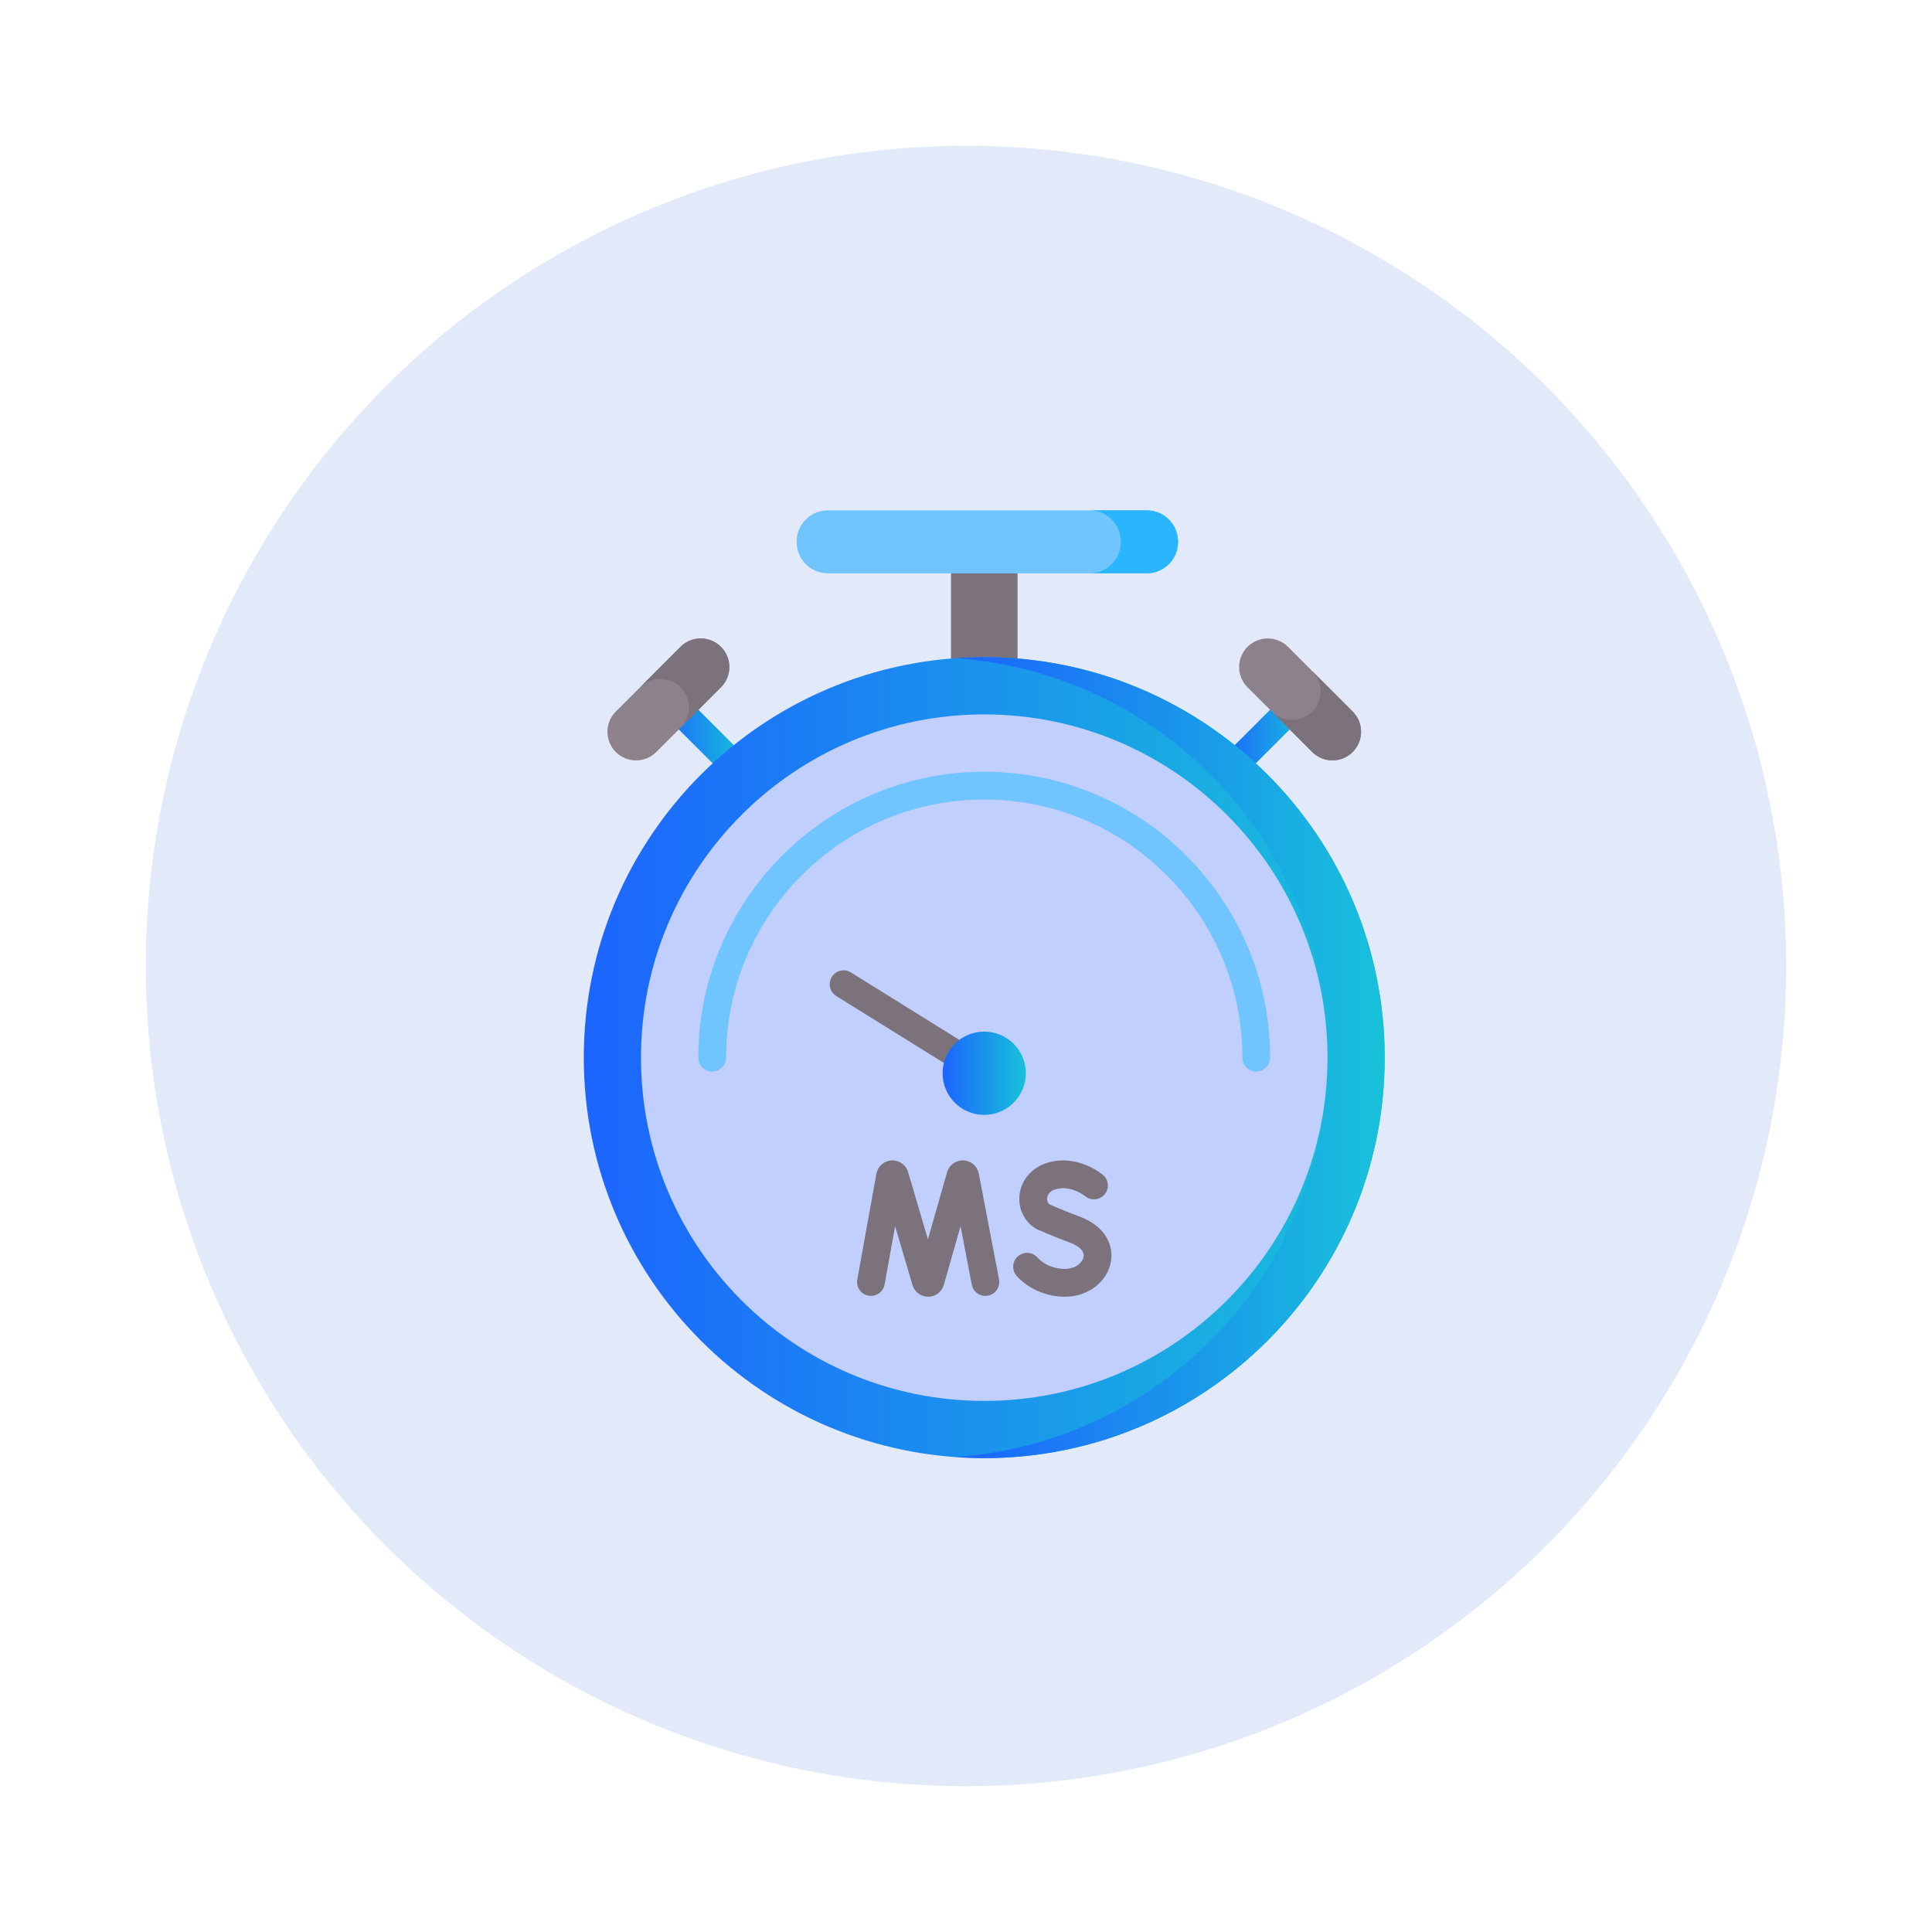 <svg width="53" height="53" viewBox="0 0 53 53" fill="none" xmlns="http://www.w3.org/2000/svg">
<g filter="url(#filter0_d_183_52534)">
<circle cx="26.5" cy="26.5" r="22.5" fill="#E2E9F8"/>
<path d="M35.838 19.013C35.69 18.864 35.449 18.864 35.3 19.013L33.614 20.698C33.466 20.847 33.466 21.088 33.614 21.237C33.689 21.311 33.786 21.349 33.884 21.349C33.981 21.349 34.079 21.311 34.153 21.237L35.838 19.552C35.987 19.403 35.987 19.162 35.838 19.013Z" fill="url(#paint0_linear_183_52534)"/>
<path d="M18.694 19.007C18.545 18.858 18.304 18.858 18.155 19.007C18.007 19.155 18.007 19.397 18.155 19.545L19.847 21.237C19.922 21.311 20.019 21.349 20.117 21.349C20.214 21.349 20.311 21.311 20.386 21.237C20.535 21.088 20.535 20.847 20.386 20.698L18.694 19.007Z" fill="url(#paint1_linear_183_52534)"/>
<path d="M26.088 14.864H27.914V19.075H26.088V14.864Z" fill="#7B727B"/>
<path d="M27.001 40C33.068 40 37.986 35.081 37.986 29.014C37.986 22.947 33.068 18.028 27.001 18.028C20.933 18.028 16.015 22.947 16.015 29.014C16.015 35.081 20.933 40 27.001 40Z" fill="url(#paint2_linear_183_52534)"/>
<path d="M27 18.028C26.737 18.028 26.475 18.038 26.216 18.056C31.917 18.459 36.417 23.211 36.417 29.014C36.417 34.818 31.917 39.569 26.216 39.972C26.475 39.99 26.737 40 27 40C33.068 40 37.986 35.081 37.986 29.014C37.986 22.947 33.068 18.028 27 18.028Z" fill="url(#paint3_linear_183_52534)"/>
<path d="M27 38.431C32.201 38.431 36.417 34.215 36.417 29.014C36.417 23.814 32.201 19.598 27 19.598C21.8 19.598 17.584 23.814 17.584 29.014C17.584 34.215 21.8 38.431 27 38.431Z" fill="#C1CFFF"/>
<path d="M27 21.171C22.676 21.171 19.157 24.689 19.157 29.014C19.157 29.224 19.328 29.395 19.538 29.395C19.748 29.395 19.919 29.224 19.919 29.014C19.919 25.109 23.096 21.933 27 21.933C30.905 21.933 34.082 25.109 34.082 29.014C34.082 29.224 34.252 29.395 34.463 29.395C34.673 29.395 34.843 29.224 34.843 29.014C34.843 24.689 31.325 21.171 27 21.171Z" fill="#71C5FF"/>
<path d="M27.201 29.076L23.344 26.677C23.165 26.565 22.93 26.62 22.819 26.799C22.708 26.977 22.763 27.212 22.941 27.323L26.799 29.723C26.861 29.762 26.931 29.781 27 29.781C27.127 29.781 27.251 29.717 27.323 29.601C27.435 29.422 27.38 29.187 27.201 29.076Z" fill="#7B727B"/>
<path d="M31.46 15.727H22.71C22.237 15.727 21.854 15.344 21.854 14.87V14.857C21.854 14.383 22.237 14 22.71 14H31.46C31.933 14 32.316 14.383 32.316 14.857V14.87C32.316 15.344 31.933 15.727 31.46 15.727Z" fill="#71C5FF"/>
<path d="M31.46 14H29.891C30.364 14 30.747 14.383 30.747 14.857V14.87C30.747 15.344 30.364 15.727 29.891 15.727H31.46C31.933 15.727 32.317 15.344 32.317 14.87V14.857C32.317 14.383 31.933 14 31.46 14Z" fill="#2AB6FE"/>
<path d="M26.851 32.192C26.81 31.992 26.64 31.845 26.437 31.834C26.233 31.822 26.048 31.949 25.985 32.143C25.984 32.147 25.982 32.152 25.981 32.156L25.456 33.999L24.911 32.152C24.91 32.148 24.908 32.143 24.907 32.139C24.842 31.946 24.655 31.82 24.452 31.834C24.249 31.848 24.081 31.997 24.041 32.201L23.518 35.101C23.48 35.308 23.618 35.506 23.825 35.544C24.032 35.581 24.23 35.443 24.267 35.236L24.556 33.639L25.032 35.254C25.033 35.258 25.035 35.263 25.036 35.267C25.098 35.45 25.268 35.573 25.461 35.573H25.463C25.657 35.572 25.827 35.447 25.887 35.263C25.889 35.259 25.89 35.254 25.891 35.25L26.351 33.637L26.658 35.24C26.697 35.447 26.897 35.583 27.103 35.543C27.31 35.503 27.445 35.304 27.406 35.097L26.851 32.192Z" fill="#7B727B"/>
<path d="M29.604 33.369C29.24 33.235 28.9 33.088 28.795 33.042C28.718 32.98 28.721 32.893 28.726 32.857C28.733 32.806 28.77 32.682 28.956 32.626C29.371 32.501 29.756 32.804 29.768 32.813C29.929 32.947 30.168 32.925 30.303 32.765C30.438 32.604 30.417 32.364 30.256 32.229C30.228 32.205 29.555 31.65 28.737 31.896C28.322 32.021 28.029 32.348 27.972 32.749C27.918 33.125 28.081 33.488 28.398 33.694C28.415 33.705 28.432 33.715 28.451 33.723C28.468 33.731 28.878 33.913 29.34 34.084C29.469 34.131 29.764 34.264 29.725 34.48C29.696 34.642 29.497 34.811 29.213 34.811C28.92 34.811 28.637 34.693 28.458 34.495C28.317 34.339 28.076 34.327 27.92 34.468C27.764 34.609 27.752 34.85 27.894 35.006C28.215 35.361 28.709 35.573 29.214 35.573C29.845 35.573 30.376 35.169 30.475 34.613C30.55 34.195 30.36 33.648 29.604 33.369Z" fill="#7B727B"/>
<path d="M27 30.584C27.631 30.584 28.142 30.072 28.142 29.442C28.142 28.811 27.631 28.3 27 28.3C26.37 28.3 25.858 28.811 25.858 29.442C25.858 30.072 26.37 30.584 27 30.584Z" fill="url(#paint4_linear_183_52534)"/>
<path d="M35.999 20.63L34.223 18.854C33.916 18.548 33.916 18.051 34.223 17.744C34.529 17.438 35.026 17.438 35.333 17.744L37.108 19.52C37.415 19.826 37.415 20.323 37.108 20.63C36.802 20.936 36.305 20.936 35.999 20.63Z" fill="#8D818C"/>
<path d="M37.108 19.52L35.998 18.41C36.305 18.717 36.305 19.213 35.998 19.52C35.692 19.826 35.195 19.826 34.889 19.52L35.998 20.63C36.305 20.936 36.802 20.936 37.108 20.63C37.414 20.323 37.414 19.826 37.108 19.52Z" fill="#7B727B"/>
<path d="M19.778 18.854L18.003 20.63C17.696 20.936 17.199 20.936 16.893 20.63C16.587 20.323 16.587 19.826 16.893 19.52L18.669 17.744C18.975 17.438 19.472 17.438 19.778 17.744C20.085 18.051 20.085 18.548 19.778 18.854Z" fill="#8D818C"/>
<path d="M18.668 17.744L17.559 18.854C17.865 18.548 18.362 18.548 18.668 18.854C18.975 19.161 18.975 19.657 18.668 19.964L19.778 18.854C20.084 18.548 20.084 18.051 19.778 17.744C19.472 17.438 18.975 17.438 18.668 17.744Z" fill="#7B727B"/>
</g>
<defs>
<filter id="filter0_d_183_52534" x="0" y="0" width="53" height="53" filterUnits="userSpaceOnUse" color-interpolation-filters="sRGB">
<feFlood flood-opacity="0" result="BackgroundImageFix"/>
<feColorMatrix in="SourceAlpha" type="matrix" values="0 0 0 0 0 0 0 0 0 0 0 0 0 0 0 0 0 0 127 0" result="hardAlpha"/>
<feOffset/>
<feGaussianBlur stdDeviation="2"/>
<feComposite in2="hardAlpha" operator="out"/>
<feColorMatrix type="matrix" values="0 0 0 0 0.11 0 0 0 0 0.392 0 0 0 0 0.996 0 0 0 0.2 0"/>
<feBlend mode="normal" in2="BackgroundImageFix" result="effect1_dropShadow_183_52534"/>
<feBlend mode="normal" in="SourceGraphic" in2="effect1_dropShadow_183_52534" result="shape"/>
</filter>
<linearGradient id="paint0_linear_183_52534" x1="33.503" y1="20.351" x2="35.95" y2="20.351" gradientUnits="userSpaceOnUse">
<stop stop-color="#1C64FE"/>
<stop offset="1" stop-color="#18C2DA"/>
</linearGradient>
<linearGradient id="paint1_linear_183_52534" x1="18.044" y1="20.348" x2="20.497" y2="20.348" gradientUnits="userSpaceOnUse">
<stop stop-color="#1C64FE"/>
<stop offset="1" stop-color="#18C2DA"/>
</linearGradient>
<linearGradient id="paint2_linear_183_52534" x1="16.015" y1="31.038" x2="37.986" y2="31.038" gradientUnits="userSpaceOnUse">
<stop stop-color="#1C64FE"/>
<stop offset="1" stop-color="#18C2DA"/>
</linearGradient>
<linearGradient id="paint3_linear_183_52534" x1="26.216" y1="31.038" x2="37.986" y2="31.038" gradientUnits="userSpaceOnUse">
<stop stop-color="#1C64FE"/>
<stop offset="1" stop-color="#18C2DA"/>
</linearGradient>
<linearGradient id="paint4_linear_183_52534" x1="25.858" y1="29.652" x2="28.142" y2="29.652" gradientUnits="userSpaceOnUse">
<stop stop-color="#1C64FE"/>
<stop offset="1" stop-color="#18C2DA"/>
</linearGradient>
</defs>
</svg>
